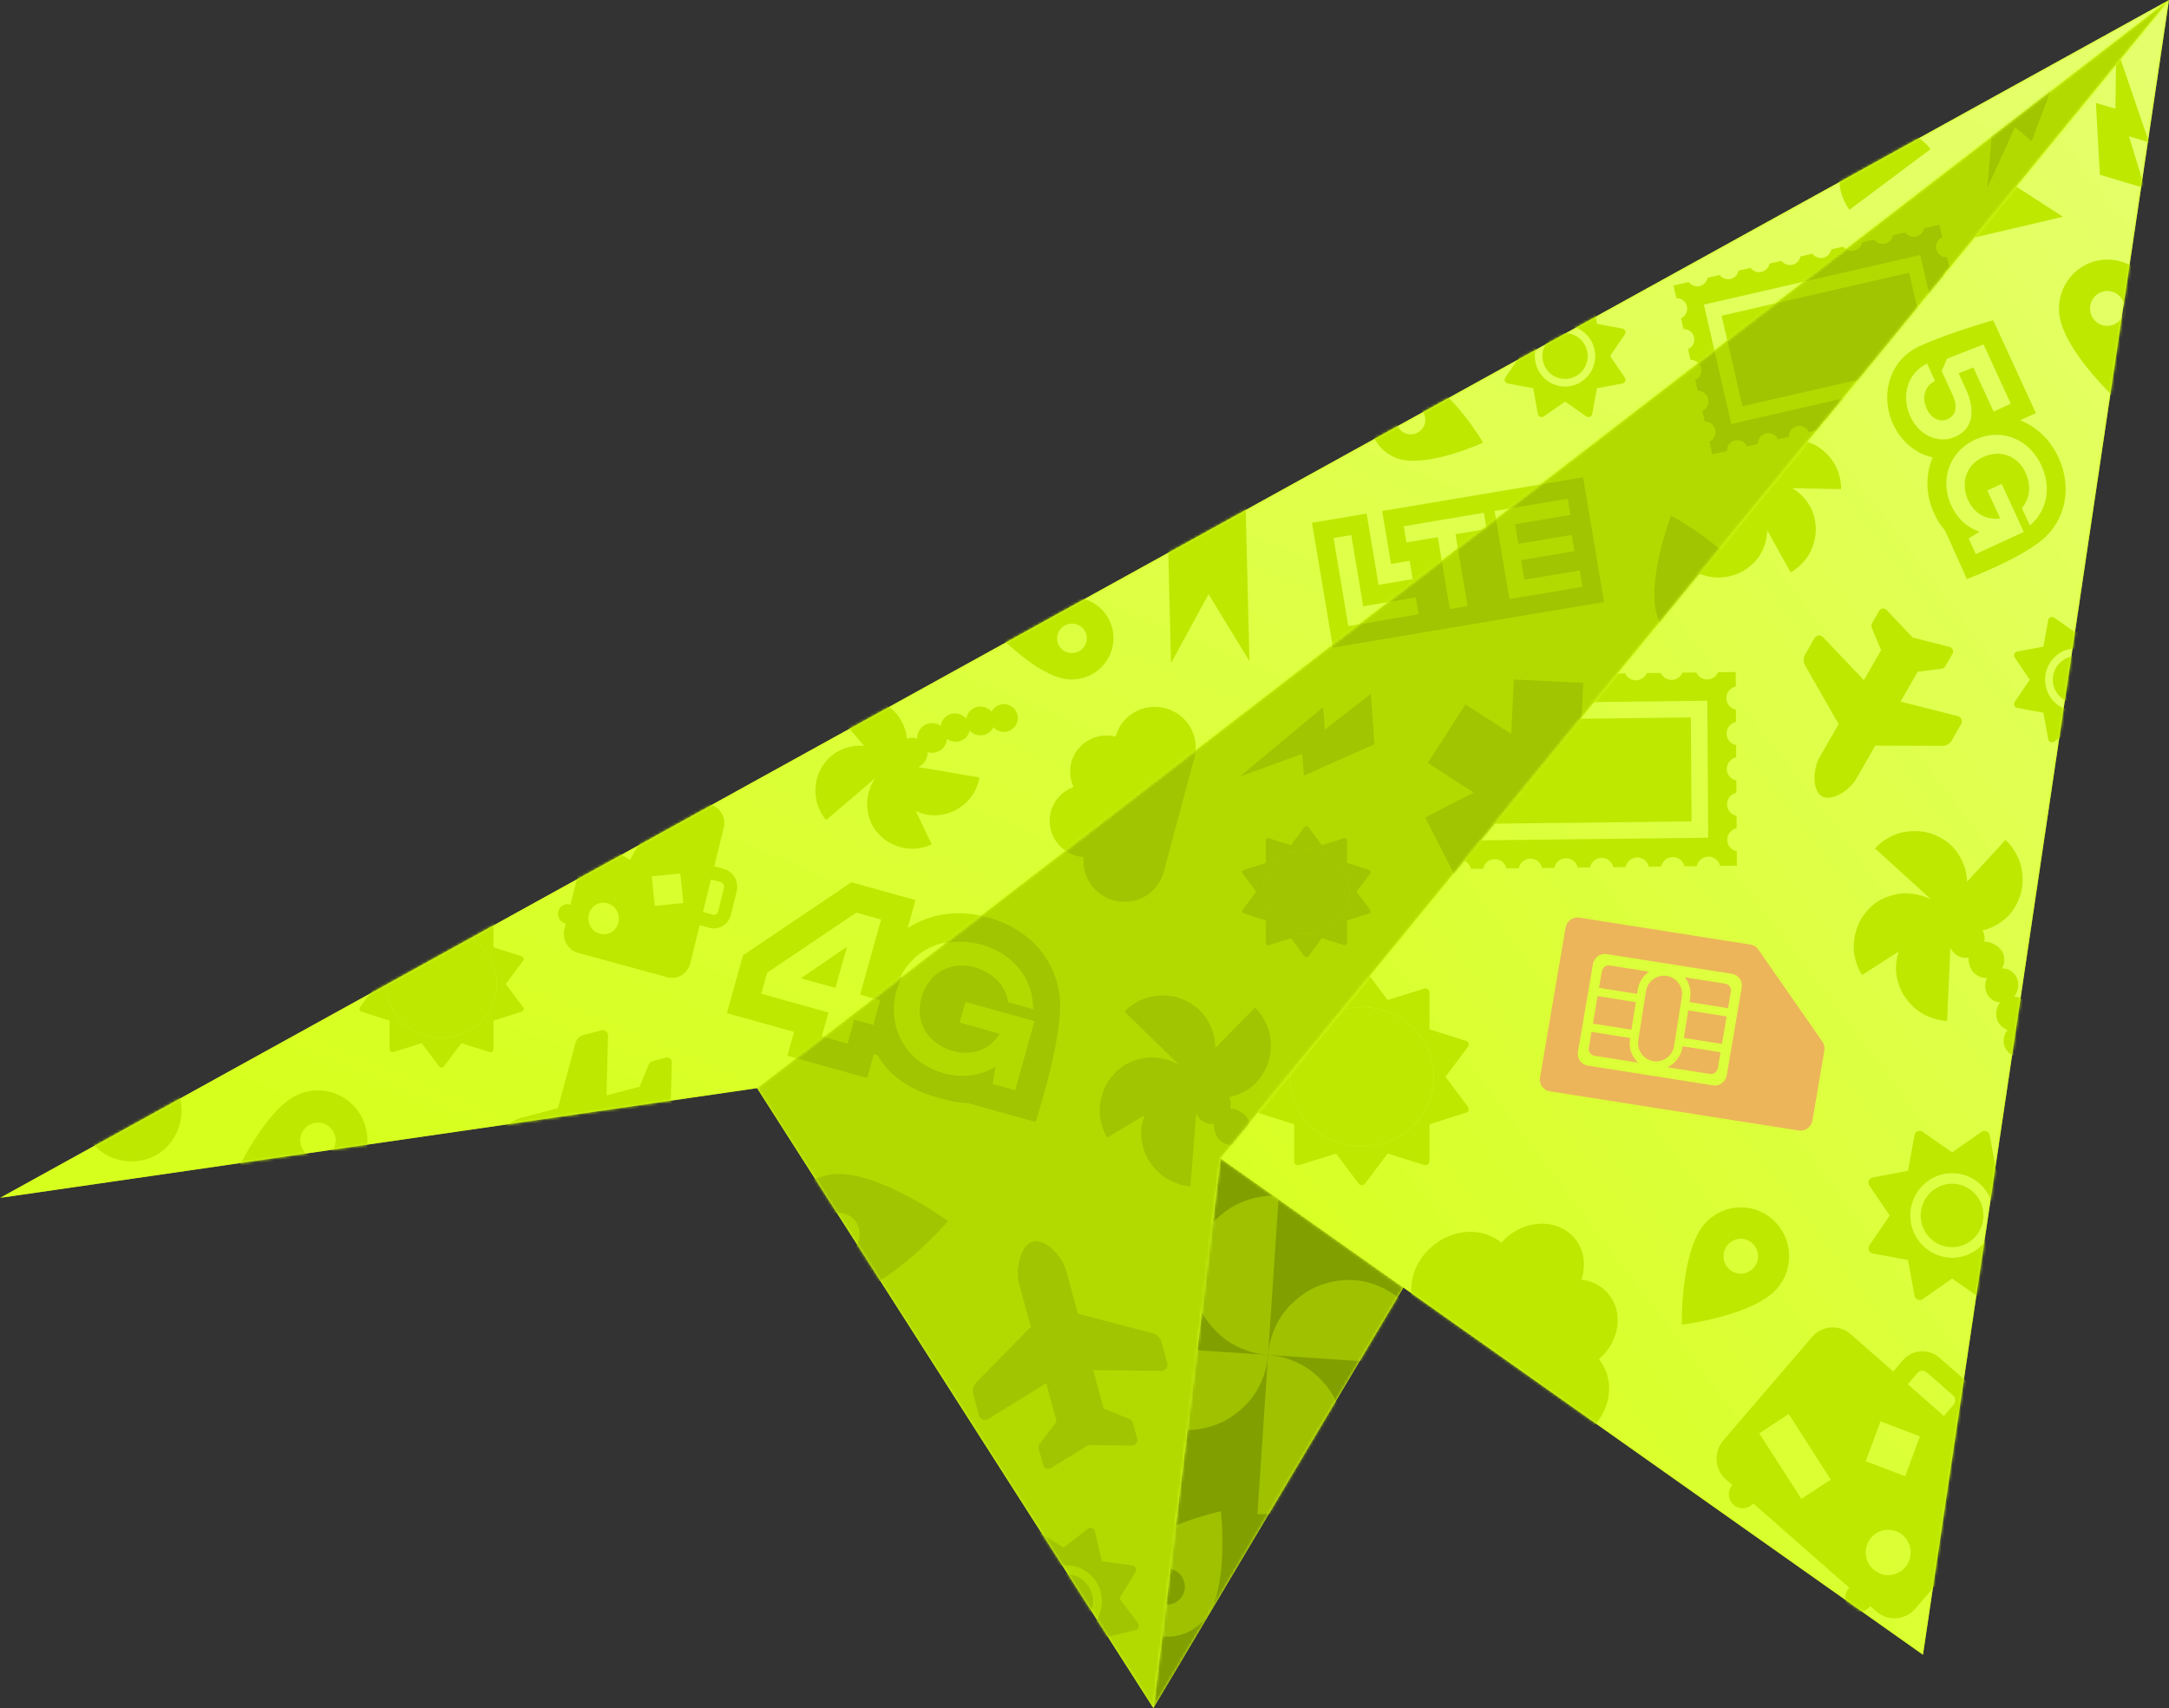 <svg width="777" height="612" viewBox="0 0 777 612" fill="none" xmlns="http://www.w3.org/2000/svg">
<rect x="0" y="0" width="777" height="612" fill="#333333" stroke="none"/>
<path d="M502.739 461.337L413.171 611.999L271.203 389.881L0 429.196L777 0L688.871 592.895L502.739 461.337Z" fill="#D6FE1E"/>
<mask id="mask0_1312_11010" style="mask-type:alpha" maskUnits="userSpaceOnUse" x="413" y="415" width="90" height="197">
<path fill-rule="evenodd" clip-rule="evenodd" d="M413.172 611.999L437.222 415.029L469.981 438.183L502.74 461.337L413.172 611.999Z" fill="#829F00"/>
</mask>
<g mask="url(#mask0_1312_11010)">
<path fill-rule="evenodd" clip-rule="evenodd" d="M413.172 611.999L437.222 415.029L469.981 438.183L502.74 461.337L413.172 611.999Z" fill="#829F00"/>
<path d="M454.265 485.48C454.012 489.255 452.899 493.042 451.22 496.434C449.542 499.826 447.213 502.673 444.364 505.164C441.515 507.656 438.332 509.545 434.747 510.757C431.162 511.968 427.526 512.571 423.75 512.319C419.974 512.066 416.122 510.963 412.731 509.285C409.339 507.607 406.437 505.311 403.946 502.462C401.455 499.614 399.527 496.482 398.316 492.897C397.104 489.312 396.507 485.411 396.76 481.635L454.265 485.48Z" fill="#9FC100"/>
<path d="M454.267 485.48C450.458 485.225 446.637 484.118 443.214 482.451C439.791 480.783 436.916 478.471 434.4 475.645C431.885 472.818 429.976 469.661 428.75 466.105C427.524 462.55 426.934 458.619 427.185 454.876C427.436 451.133 428.523 447.641 430.212 444.28C431.902 440.92 434.215 438.045 437.085 435.578C439.956 433.112 443.113 431.203 446.728 430.006C450.343 428.809 454.278 428.22 458.087 428.475L454.267 485.48Z" fill="#9FC100"/>
<path d="M454.265 485.479C454.518 481.704 455.631 477.917 457.309 474.525C458.988 471.133 461.317 468.286 464.166 465.795C467.015 463.303 470.197 461.414 473.783 460.202C477.368 458.991 481.332 458.41 485.108 458.662C488.884 458.915 492.407 459.996 495.799 461.674C499.19 463.352 502.093 465.648 504.584 468.497C507.075 471.345 509.003 474.477 510.214 478.062C511.425 481.647 512.023 485.548 511.77 489.324L454.265 485.479Z" fill="#9FC100"/>
<path d="M454.266 485.48C458.074 485.735 461.896 486.842 465.318 488.51C468.741 490.177 471.616 492.489 474.132 495.316C476.648 498.143 478.557 501.3 479.782 504.855C481.008 508.411 481.598 512.342 481.347 516.085C481.096 519.828 480.009 523.319 478.32 526.68C476.631 530.041 474.317 532.916 471.447 535.382C468.576 537.849 465.419 539.757 461.804 540.954C458.189 542.151 454.254 542.74 450.446 542.485L454.266 485.48Z" fill="#9FC100"/>
<path d="M421.827 563.296C420.464 562.304 418.767 561.9 417.109 562.173C415.451 562.447 413.969 563.375 412.988 564.753C412.007 566.132 411.608 567.848 411.878 569.525C412.148 571.201 413.066 572.7 414.429 573.692C415.792 574.685 417.489 575.088 419.147 574.815C420.804 574.542 422.287 573.614 423.268 572.235C423.753 571.553 424.101 570.78 424.292 569.961C424.482 569.143 424.512 568.294 424.378 567.464C424.244 566.634 423.95 565.838 423.512 565.123C423.075 564.408 422.502 563.787 421.827 563.296ZM407.77 583.049C403.954 580.271 401.384 576.073 400.628 571.379C399.871 566.685 400.989 561.88 403.736 558.019C411.504 547.103 437.363 541.464 437.363 541.464C437.363 541.464 440.287 568.053 432.519 578.969C429.772 582.829 425.622 585.428 420.98 586.193C416.339 586.958 411.587 585.827 407.77 583.049Z" fill="#9FC100"/>
</g>
<mask id="mask1_1312_11010" style="mask-type:alpha" maskUnits="userSpaceOnUse" x="271" y="0" width="506" height="612">
<path d="M777 0L437.222 415.03L413.172 612L271.203 389.881L777 0Z" fill="#B3DA00"/>
</mask>
<g mask="url(#mask1_1312_11010)">
<path d="M777 0L437.222 415.03L413.172 612L271.203 389.881L777 0Z" fill="#B3DA00"/>
<path d="M483.517 319.487C483.517 317.44 483.108 315.485 482.291 313.622C481.474 311.759 480.369 310.149 478.978 308.793C477.586 307.437 475.933 306.361 474.021 305.565C472.108 304.769 470.101 304.371 468 304.371C465.899 304.371 463.892 304.769 461.979 305.565C460.067 306.361 458.414 307.437 457.022 308.793C455.631 310.149 454.526 311.759 453.709 313.622C452.892 315.485 452.483 317.44 452.483 319.487C452.483 321.534 452.892 323.489 453.709 325.352C454.526 327.215 455.631 328.825 457.022 330.181C458.414 331.536 460.067 332.612 461.979 333.408C463.892 334.204 465.899 334.602 468 334.602C470.101 334.602 472.108 334.204 474.021 333.408C475.933 332.612 477.586 331.536 478.978 330.181C480.369 328.825 481.474 327.215 482.291 325.352C483.108 323.489 483.517 321.534 483.517 319.487ZM490.952 326.756C490.88 327.018 490.7 327.193 490.413 327.281L482.547 329.8V337.83C482.547 338.11 482.43 338.338 482.197 338.513C481.927 338.688 481.667 338.723 481.416 338.618L473.549 336.151L468.7 342.659C468.521 342.886 468.287 343 468 343C467.713 343 467.479 342.886 467.3 342.659L462.451 336.151L454.584 338.618C454.333 338.723 454.073 338.688 453.803 338.513C453.57 338.338 453.453 338.11 453.453 337.83V329.8L445.587 327.281C445.3 327.193 445.12 327.018 445.048 326.756C444.958 326.459 444.994 326.205 445.156 325.995L450.005 319.487L445.156 312.979C444.994 312.751 444.958 312.498 445.048 312.218C445.12 311.955 445.3 311.78 445.587 311.693L453.453 309.174V301.143C453.453 300.864 453.57 300.636 453.803 300.461C454.073 300.286 454.333 300.251 454.584 300.356L462.451 302.823L467.3 296.315C467.461 296.105 467.695 296 468 296C468.305 296 468.539 296.105 468.7 296.315L473.549 302.823L481.416 300.356C481.667 300.251 481.927 300.286 482.197 300.461C482.43 300.636 482.547 300.864 482.547 301.143V309.174L490.413 311.693C490.7 311.78 490.88 311.955 490.952 312.218C491.042 312.498 491.006 312.751 490.844 312.979L485.995 319.487L490.844 325.995C491.006 326.205 491.042 326.459 490.952 326.756Z" fill="#A1C500"/>
<path d="M483.517 319.487C483.517 317.44 483.108 315.485 482.291 313.622C481.474 311.759 480.369 310.149 478.978 308.793C477.586 307.437 475.933 306.361 474.021 305.565C472.108 304.769 470.101 304.371 468 304.371C465.899 304.371 463.892 304.769 461.979 305.565C460.067 306.361 458.414 307.437 457.022 308.793C455.631 310.149 454.526 311.759 453.709 313.622C452.892 315.485 452.483 317.44 452.483 319.487C452.483 321.534 452.892 323.489 453.709 325.352C454.526 327.215 455.631 328.825 457.022 330.181C458.414 331.536 460.067 332.612 461.979 333.408C463.892 334.204 465.899 334.602 468 334.602C470.101 334.602 472.108 334.204 474.021 333.408C475.933 332.612 477.586 331.536 478.978 330.181C480.369 328.825 481.474 327.215 482.291 325.352C483.108 323.489 483.517 321.534 483.517 319.487Z" fill="#A1C500"/>
<path d="M388.24 307.127C387.428 307.066 386.61 306.928 385.794 306.71C378.781 304.833 374.602 297.699 376.459 290.774C377.596 286.538 380.729 283.362 384.596 281.965C383.328 279.29 382.966 276.181 383.789 273.114C385.629 266.257 392.7 262.177 399.648 263.923L399.649 263.922C401.712 256.228 409.702 251.682 417.494 253.768C425.286 255.853 429.93 263.78 427.866 271.473L416.869 312.467C414.805 320.16 406.815 324.706 399.023 322.621C391.978 320.735 387.506 314.074 388.24 307.127Z" fill="#A1C500"/>
<path d="M738.705 191.489C739.573 187.914 739.653 184.079 739.096 180.447C738.54 176.816 737.227 173.5 735.331 170.365C733.435 167.229 731.057 164.555 728.11 162.393C725.164 160.232 721.685 158.545 718.136 157.686C714.588 156.827 711.03 156.81 707.42 157.384C703.81 157.959 700.469 159.248 697.347 161.169C694.224 163.089 691.537 165.436 689.377 168.411C687.218 171.385 685.531 174.831 684.663 178.406L738.705 191.489Z" fill="#A1C500"/>
<path d="M381.886 455.076C380.64 450.495 374.653 443.586 370.044 444.868C365.303 446.187 363.783 455.183 365.029 459.765L369.277 475.386L349.773 495.293C348.664 496.423 348.247 498.066 348.666 499.607L350.713 507.136C351.099 508.556 352.723 509.213 353.961 508.451L374.774 495.601L378.52 509.373L372.508 517.27C372.09 517.819 371.949 518.55 372.131 519.219L373.662 524.846C373.946 525.891 375.001 526.491 376.015 526.209C376.187 526.161 376.35 526.087 376.511 525.999L389.863 517.746L405.51 517.933C405.696 517.939 405.87 517.904 406.042 517.857C407.069 517.571 407.656 516.5 407.375 515.468L405.845 509.842C405.663 509.172 405.172 508.617 404.536 508.362L395.377 504.684L391.628 490.899L416.012 491.178C417.464 491.206 418.527 489.801 418.141 488.381L416.093 480.852C415.674 479.311 414.472 478.118 412.96 477.717L386.134 470.697L381.886 455.076Z" fill="#A1C500"/>
<path d="M307.935 441.353C307.721 439.315 306.721 437.457 305.155 436.187C303.588 434.917 301.584 434.34 299.582 434.582C297.581 434.823 295.746 435.865 294.482 437.477C293.218 439.089 292.628 441.139 292.841 443.177C293.055 445.214 294.055 447.072 295.622 448.342C297.188 449.612 299.193 450.189 301.194 449.948C302.185 449.828 303.146 449.51 304.021 449.014C304.896 448.517 305.669 447.851 306.295 447.052C306.921 446.254 307.388 445.34 307.669 444.362C307.951 443.384 308.041 442.361 307.935 441.353ZM279.257 444.818C278.659 439.113 280.311 433.372 283.85 428.859C287.39 424.345 292.527 421.429 298.131 420.752C313.979 418.837 339.632 437.522 339.632 437.522C339.632 437.522 318.494 461.862 302.645 463.777C297.041 464.454 291.429 462.837 287.042 459.282C282.656 455.726 279.856 450.524 279.257 444.818Z" fill="#A1C500"/>
<path d="M607.745 209.459C606.227 210.029 605 211.195 604.334 212.7C603.668 214.206 603.617 215.928 604.193 217.488C604.769 219.048 605.924 220.318 607.405 221.018C608.885 221.718 610.57 221.792 612.088 221.222C613.606 220.653 614.833 219.487 615.499 217.981C616.165 216.476 616.216 214.754 615.64 213.194C615.355 212.421 614.924 211.712 614.373 211.106C613.822 210.501 613.161 210.011 612.428 209.664C611.695 209.317 610.904 209.12 610.101 209.085C609.297 209.05 608.497 209.177 607.745 209.459ZM615.996 231.809C611.746 233.403 607.029 233.198 602.884 231.237C598.738 229.276 595.504 225.72 593.891 221.353C589.331 209.001 598.626 184.757 598.626 184.757C598.626 184.757 621.382 196.978 625.942 209.329C627.554 213.697 627.412 218.519 625.547 222.735C623.682 226.95 620.246 230.215 615.996 231.809Z" fill="#A1C500"/>
<path d="M799.96 81.791C803.216 78.359 805.985 69.646 802.489 66.336C798.893 62.932 790.43 66.256 787.174 69.688L776.071 81.39L748.931 74.844C747.39 74.47 745.771 74.957 744.676 76.111L739.325 81.751C738.315 82.815 738.601 84.552 739.896 85.226L761.703 96.534L751.914 106.85L742.047 105.739C741.362 105.662 740.665 105.917 740.189 106.419L736.19 110.634C735.447 111.417 735.486 112.634 736.255 113.362C736.385 113.485 736.534 113.588 736.693 113.681L750.69 120.93L758.688 134.502C758.78 134.665 758.901 134.798 759.03 134.921C759.81 135.658 761.029 135.612 761.762 134.839L765.761 130.624C766.237 130.123 766.455 129.414 766.341 128.735L764.7 118.953L774.498 108.626L786.974 129.769C787.707 131.035 789.459 131.226 790.468 130.163L795.82 124.523C796.915 123.368 797.305 121.718 796.858 120.21L788.857 93.493L799.96 81.791Z" fill="#A1C500"/>
<path d="M683.924 97.708L616.736 113.116L624.195 145.565L691.383 130.156L683.924 97.708Z" fill="#A1C500"/>
<path fill-rule="evenodd" clip-rule="evenodd" d="M689.257 81.735L694.733 80.479L695.767 84.978C694.161 85.706 693.235 87.484 693.645 89.268C694.055 91.052 695.665 92.249 697.428 92.204L698.31 96.04C696.703 96.768 695.776 98.547 696.187 100.331C696.597 102.115 698.207 103.312 699.971 103.267L700.852 107.101C699.246 107.829 698.32 109.608 698.73 111.392C699.14 113.176 700.75 114.373 702.514 114.328L703.395 118.163C701.789 118.891 700.862 120.67 701.272 122.454C701.682 124.238 703.293 125.435 705.056 125.39L705.938 129.226C704.332 129.954 703.406 131.733 703.816 133.517C704.226 135.3 705.836 136.497 707.6 136.453L708.634 140.951L703.392 142.153C702.663 140.549 700.882 139.624 699.096 140.033C697.31 140.443 696.112 142.051 696.156 143.812L692.316 144.693C691.587 143.089 689.807 142.164 688.021 142.574C686.235 142.983 685.037 144.591 685.081 146.352L681.242 147.233C680.513 145.628 678.732 144.702 676.946 145.112C675.16 145.522 673.961 147.13 674.006 148.892L670.167 149.773C669.439 148.168 667.657 147.242 665.871 147.652C664.085 148.061 662.886 149.67 662.931 151.432L659.092 152.313C658.363 150.708 656.582 149.783 654.796 150.192C653.01 150.602 651.811 152.21 651.856 153.972L648.017 154.852C647.288 153.248 645.507 152.323 643.721 152.733C641.935 153.142 640.736 154.75 640.781 156.512L636.942 157.392C636.213 155.788 634.432 154.862 632.646 155.272C630.86 155.682 629.661 157.29 629.706 159.052L625.867 159.932C625.138 158.327 623.357 157.402 621.571 157.812C619.785 158.221 618.586 159.83 618.631 161.592L613.389 162.794L612.355 158.296C613.962 157.568 614.888 155.789 614.478 154.005C614.068 152.221 612.457 151.024 610.694 151.068L609.812 147.233C611.419 146.505 612.345 144.726 611.935 142.942C611.525 141.158 609.914 139.961 608.151 140.006L607.269 136.171C608.876 135.443 609.802 133.664 609.392 131.88C608.982 130.097 607.372 128.899 605.608 128.944L604.726 125.11C606.333 124.382 607.26 122.603 606.85 120.818C606.44 119.034 604.829 117.837 603.065 117.882L602.184 114.048C603.79 113.32 604.716 111.541 604.306 109.757C603.896 107.973 602.286 106.776 600.522 106.821L599.488 102.322L604.963 101.066C605.832 102.238 607.342 102.85 608.856 102.503C610.37 102.155 611.462 100.947 611.732 99.514L616.039 98.526C616.908 99.698 618.419 100.309 619.932 99.962C621.446 99.615 622.538 98.407 622.808 96.974L627.114 95.986C627.983 97.158 629.493 97.77 631.007 97.422C632.521 97.075 633.612 95.867 633.883 94.434L638.189 93.447C639.058 94.618 640.568 95.23 642.082 94.882C643.595 94.535 644.687 93.327 644.957 91.894L649.264 90.906C650.133 92.078 651.643 92.69 653.157 92.343C654.671 91.996 655.763 90.787 656.033 89.354L660.338 88.367C661.207 89.539 662.717 90.15 664.231 89.803C665.745 89.456 666.837 88.248 667.107 86.814L671.414 85.827C672.283 86.999 673.793 87.61 675.306 87.263C676.82 86.916 677.912 85.707 678.182 84.275L682.488 83.287C683.357 84.459 684.867 85.07 686.381 84.723C687.895 84.376 688.987 83.168 689.257 81.735ZM687.906 91.36L610.382 109.139L620.214 151.912L697.739 134.133L687.906 91.36Z" fill="#A1C500"/>
<path fill-rule="evenodd" clip-rule="evenodd" d="M435.336 375.32C435.336 375.377 435.336 375.434 435.336 375.491L449.593 360.998C451.387 362.759 452.817 364.954 453.805 367.262C454.793 369.569 455.228 371.965 455.26 374.467C455.292 376.969 454.877 379.378 453.948 381.694C453.019 384.01 451.61 386.243 449.861 388.02C448.112 389.798 446.055 391.09 443.753 392.059C442.631 392.531 441.484 392.881 440.314 393.118C440.917 394.364 441.09 395.809 440.743 397.193C441.82 397.168 442.938 397.442 443.995 398.087L444.826 398.594C447.82 400.418 448.501 404.248 446.76 406.955C448.226 406.97 449.697 407.547 450.856 408.816C453.062 411.232 452.809 414.915 450.723 417.186C452.261 417.319 453.775 418.05 454.891 419.482L455.061 419.7C457.023 422.217 456.606 425.622 454.55 427.66C455.459 428.038 456.3 428.668 456.98 429.578C459.433 432.865 457.825 437.591 453.876 438.699C449.926 439.806 446.095 436.606 446.481 432.523C446.615 431.114 447.188 429.945 448.019 429.067C445.573 428.142 443.832 425.648 444.167 422.755L444.198 422.481C444.355 421.127 444.908 419.995 445.7 419.128C442.826 418.819 440.44 416.327 440.534 413.058C440.565 411.972 440.849 410.995 441.314 410.157C438.548 410.26 435.856 408.426 435.208 405.421L435.003 404.469C434.87 403.852 434.833 403.253 434.879 402.679C432.545 402.961 430.089 401.879 428.845 399.547L428.521 398.941L426.45 425.079C423.942 424.882 421.433 424.119 419.192 422.987C416.95 421.855 415.075 420.299 413.441 418.403C411.807 416.508 410.575 414.397 409.798 412.027C409.02 409.657 408.647 407.259 408.844 404.775C408.981 403.037 409.396 401.279 410.024 399.619L396.58 407.586C395.297 405.425 394.477 402.936 394.114 400.453C393.75 397.97 393.944 395.541 394.554 393.114C395.164 390.687 396.182 388.464 397.674 386.463C399.165 384.461 400.913 382.773 403.059 381.502C405.204 380.231 407.711 379.397 410.184 379.049C412.657 378.702 415.097 378.875 417.521 379.504C419.173 379.933 420.732 380.532 422.193 381.348L402.776 362.397C404.535 360.599 406.729 359.162 409.037 358.167C411.344 357.172 413.742 356.729 416.246 356.688C418.751 356.648 421.163 357.053 423.483 357.973C425.804 358.893 428.042 360.294 429.825 362.034C431.608 363.775 432.907 365.826 433.882 368.122C434.856 370.418 435.318 372.818 435.336 375.32Z" fill="#A1C500"/>
<path d="M391.209 547.518C391.718 547.704 392.099 548.139 392.225 548.667L394.75 559.433L405.595 560.878C406.128 560.952 406.594 561.291 406.828 561.784C407.063 562.277 407.031 562.854 406.745 563.323L400.996 572.745L407.655 581.522C407.986 581.96 408.075 582.531 407.891 583.045C407.707 583.559 407.277 583.945 406.754 584.072L396.109 586.626L394.671 597.594C394.598 598.133 394.262 598.605 393.775 598.842C393.287 599.079 392.716 599.047 392.253 598.758L382.947 592.943L374.268 599.678C373.835 600.013 373.271 600.102 372.762 599.916C372.254 599.73 371.872 599.295 371.746 598.766L369.221 588.001L358.376 586.546C357.843 586.472 357.377 586.132 357.142 585.64C356.908 585.147 356.939 584.57 357.225 584.101L362.975 574.689L356.316 565.912C355.985 565.474 355.896 564.903 356.08 564.389C356.264 563.875 356.694 563.489 357.217 563.361L367.862 560.808L369.301 549.839C369.373 549.301 369.709 548.829 370.197 548.592C370.684 548.355 371.255 548.387 371.718 548.676L381.025 554.491L389.703 547.756C390.136 547.421 390.701 547.332 391.209 547.518ZM372.425 574.206C372.297 571.641 373.182 569.131 374.884 567.226C376.586 565.321 378.967 564.178 381.502 564.048C384.038 563.919 386.52 564.813 388.404 566.535C390.287 568.256 391.418 570.664 391.546 573.228C391.674 575.792 390.79 578.303 389.087 580.208C387.385 582.113 385.004 583.256 382.469 583.386C379.933 583.515 377.451 582.621 375.567 580.899C373.684 579.178 372.554 576.77 372.425 574.206ZM394.732 573.065C394.562 569.646 393.055 566.436 390.543 564.141C388.032 561.845 384.722 560.653 381.341 560.825C377.961 560.998 374.786 562.522 372.517 565.062C370.247 567.602 369.068 570.95 369.239 574.369C369.41 577.788 370.916 580.998 373.428 583.293C375.939 585.589 379.249 586.781 382.63 586.608C386.011 586.436 389.185 584.912 391.455 582.372C393.724 579.832 394.903 576.484 394.732 573.065Z" fill="#A1C500"/>
<path d="M303.603 339.414L299.541 353.982L287.208 350.543L303.603 339.414Z" fill="#A1C500"/>
<path fill-rule="evenodd" clip-rule="evenodd" d="M303.603 339.414L299.541 353.982L287.208 350.543L303.603 339.414Z" fill="#A1C500"/>
<path fill-rule="evenodd" clip-rule="evenodd" d="M282.283 378.323L284.667 369.773L260.385 363.002L266.162 342.284L305.248 316.18L328.394 322.635L325.597 332.666C333.588 327.531 343.799 325.906 354.19 328.803C368.303 332.624 378.301 343.505 379.662 357.451C381.022 371.398 370.972 402 370.972 402L346.683 395.228C343.493 395.282 338.895 394.068 335.619 393.181C326.216 390.559 318.646 385.624 314.367 378.054L313.044 377.685L310.66 386.236L282.283 378.323ZM272.786 356.078L274.888 348.541L307.047 327.064L315.993 329.558L308.487 356.476L315.325 358.383L312.852 367.25L306.015 365.344L303.631 373.894L294.684 371.4L297.069 362.849L272.786 356.078ZM356.576 382.241C356.172 382.482 355.763 382.71 355.349 382.925C352.404 384.456 349.215 385.319 345.868 385.46C343.681 385.551 341.427 385.334 339.129 384.793C338.766 384.707 338.401 384.613 338.036 384.512C330.544 382.422 324.984 377.521 322.196 371.294C321.958 370.763 321.741 370.223 321.544 369.674C320.438 366.59 319.983 363.232 320.272 359.762C320.403 358.177 320.69 356.569 321.141 354.953C321.618 353.242 322.243 351.635 323 350.142C328.146 339.988 339.373 335.082 351.44 338.418L351.504 338.436C358.717 340.447 364.223 344.752 367.315 350.416C368.122 351.895 368.764 353.466 369.229 355.114C369.471 355.97 369.665 356.847 369.81 357.741C370.011 358.988 370.115 360.269 370.119 361.579L361.173 359.085C360.739 356.406 359.616 353.981 357.898 351.954C355.823 349.505 352.877 347.637 349.225 346.606L349.162 346.588C345.705 345.625 342.369 345.753 339.45 346.81C339.191 346.904 338.935 347.006 338.682 347.114C334.63 348.856 331.479 352.457 330.087 357.448C328.734 362.301 329.599 366.888 332.178 370.439C333.514 372.278 335.309 373.838 337.494 375.014C338.38 375.491 339.331 375.905 340.341 376.248C340.693 376.367 341.052 376.479 341.419 376.581C342.756 376.954 344.077 377.16 345.363 377.208C347.955 377.306 350.404 376.761 352.559 375.645C354.108 374.843 355.504 373.746 356.694 372.381C357.224 371.772 357.714 371.109 358.157 370.394L343.779 366.385L345.846 358.975L370.575 365.87L363.67 390.635L355.619 388.39L356.576 382.241Z" fill="#A1C500"/>
<path fill-rule="evenodd" clip-rule="evenodd" d="M477.507 232.019L535.215 222.33L574.621 215.714L567.113 171L495.134 183.085L498.319 202.053L504.987 200.933L506.087 207.486L493.842 209.542L489.557 184.021L470 187.305L477.507 232.019ZM531.575 183.728L532.552 189.544L521.404 191.416L525.726 217.162L519.382 218.227L515.059 192.481L503.821 194.368L502.844 188.551L531.575 183.728ZM565.926 204.386L566.91 210.248L540.717 214.645L535.418 183.082L561.611 178.685L562.588 184.501L542.739 187.834L543.92 194.868L563.044 191.657L564.02 197.474L544.897 200.684L546.078 207.718L565.926 204.386ZM477.71 192.771L484.055 191.706L488.339 217.227L507.191 214.062L508.206 220.104L483.01 224.334L477.71 192.771Z" fill="#A1C500"/>
<path fill-rule="evenodd" clip-rule="evenodd" d="M577.592 286.418L594.924 277.475L583.561 255.276L566.22 264.201L567.168 244.67L542.325 243.445L541.358 262.975L524.974 252.386L511.495 273.36L527.868 283.965L510.537 292.907L521.9 315.107L539.241 306.182L538.293 325.713L563.136 326.938L564.103 307.408L580.487 317.997L593.966 297.023L577.592 286.418Z" fill="#A1C500"/>
<path d="M491.046 248.634L492.396 266.636L467.092 277.897L466.507 270.088L444.025 278.304L473.97 253.394L474.572 261.419L491.046 248.634Z" fill="#A1C500"/>
<path d="M723.737 13L737.521 24.658L727.811 50.596L721.833 45.539L711.93 67.33L715.16 28.513L721.305 33.71L723.737 13Z" fill="#A1C500"/>
</g>
<mask id="mask2_1312_11010" style="mask-type:alpha" maskUnits="userSpaceOnUse" x="437" y="0" width="340" height="593">
<path d="M777.001 0L437.223 415.03L688.872 592.895L777.001 0Z" fill="#D7FF1E"/>
</mask>
<g mask="url(#mask2_1312_11010)">
<path d="M777.001 0L437.223 415.03L688.872 592.895L777.001 0Z" fill="url(#paint0_linear_1312_11010)"/>
<path fill-rule="evenodd" clip-rule="evenodd" d="M704.661 315.75C704.664 315.807 704.666 315.864 704.668 315.921L718.414 300.944C720.268 302.642 721.773 304.786 722.841 307.058C723.908 309.33 724.425 311.71 724.544 314.209C724.662 316.709 724.331 319.13 723.483 321.477C722.635 323.824 721.303 326.104 719.617 327.941C717.931 329.778 715.919 331.141 713.652 332.188C712.547 332.699 711.413 333.089 710.252 333.365C710.897 334.59 711.12 336.029 710.821 337.423C711.897 337.361 713.023 337.597 714.102 338.204L714.951 338.682C718.006 340.402 718.819 344.205 717.173 346.972C718.639 346.936 720.129 347.461 721.33 348.689C723.619 351.028 723.493 354.717 721.487 357.059C723.029 357.139 724.567 357.817 725.732 359.21L725.909 359.421C727.957 361.87 727.658 365.287 725.674 367.394C726.596 367.741 727.459 368.342 728.169 369.228C730.735 372.428 729.291 377.206 725.382 378.45C721.473 379.693 717.534 376.628 717.779 372.533C717.863 371.121 718.396 369.933 719.196 369.026C716.72 368.187 714.893 365.755 715.127 362.852L715.15 362.577C715.259 361.219 715.773 360.068 716.535 359.174C713.651 358.965 711.181 356.557 711.161 353.286C711.155 352.2 711.405 351.213 711.841 350.36C709.08 350.558 706.326 348.819 705.574 345.838L705.336 344.894C705.182 344.282 705.125 343.684 705.151 343.109C702.828 343.472 700.336 342.475 699.012 340.188L698.668 339.593L697.502 365.787C694.989 365.677 692.455 365.002 690.175 363.947C687.896 362.893 685.968 361.403 684.27 359.565C682.571 357.727 681.267 355.661 680.408 353.319C679.548 350.977 679.093 348.593 679.204 346.104C679.281 344.363 679.635 342.591 680.205 340.911L667.044 349.338C665.688 347.222 664.782 344.763 664.333 342.294C663.883 339.825 663.993 337.391 664.519 334.945C665.045 332.498 665.986 330.241 667.407 328.189C668.828 326.137 670.517 324.39 672.617 323.045C674.718 321.701 677.194 320.78 679.653 320.348C682.113 319.915 684.557 320.004 687.002 320.549C688.667 320.92 690.247 321.464 691.735 322.229L671.674 303.962C673.369 302.104 675.513 300.592 677.784 299.518C680.056 298.443 682.437 297.918 684.938 297.79C687.44 297.663 689.864 297.985 692.215 298.824C694.566 299.663 696.852 300.986 698.694 302.663C700.537 304.341 701.905 306.346 702.959 308.607C704.012 310.868 704.557 313.25 704.661 315.75Z" fill="#BEE800"/>
<path fill-rule="evenodd" clip-rule="evenodd" d="M560.823 332.407C561.227 330.037 563.423 328.41 565.728 328.773L627.11 338.44C628.217 338.614 629.201 339.234 629.847 340.162L652.829 373.208C653.475 374.136 653.728 375.297 653.534 376.436L649.274 401.426C648.87 403.796 646.674 405.423 644.369 405.06L555.119 391.004C552.814 390.641 551.274 388.425 551.678 386.055L560.823 332.407ZM623.92 353.871C624.324 351.5 622.783 349.285 620.478 348.922L575.533 341.843C573.228 341.48 571.032 343.107 570.627 345.478L565.281 376.841C564.877 379.211 566.418 381.427 568.723 381.79L613.669 388.869C615.974 389.232 618.17 387.604 618.574 385.234L623.92 353.871ZM573.821 348.015C574.054 346.647 575.321 345.708 576.651 345.918L590.754 348.139C588.655 349.563 587.128 351.82 586.703 354.523L586.469 356.005L586.455 356.093L572.81 353.944L573.821 348.015ZM585.989 359.056L572.306 356.901L570.626 366.76L584.433 368.935L585.989 359.056ZM587.099 371.289L586.866 372.771C586.307 376.317 588.729 379.644 592.275 380.203C595.821 380.761 599.149 378.339 599.707 374.793L599.941 373.312L602.274 358.494L602.495 357.095C603.053 353.549 600.631 350.221 597.085 349.663C593.539 349.104 590.211 351.526 589.653 355.072L589.433 356.472L587.099 371.289ZM603.202 371.89L616.856 374.041L618.536 364.182L604.757 362.012L603.202 371.89ZM605.224 359.049L619.04 361.225L620.051 355.295C620.284 353.928 619.395 352.65 618.065 352.44L603.578 350.158C605.137 352.159 605.897 354.776 605.471 357.479L605.238 358.961L605.224 359.049ZM602.671 375.26L602.735 374.854L616.352 376.998L615.38 382.697C615.147 384.065 613.88 385.003 612.55 384.794L597.303 382.393C600.067 381.1 602.16 378.501 602.671 375.26ZM583.902 372.304C583.392 375.546 584.585 378.662 586.818 380.741L571.136 378.272C569.806 378.062 568.917 376.784 569.15 375.416L570.121 369.718L583.966 371.898L583.902 372.304Z" fill="#ECB559"/>
<path d="M624.56 174.634C622.543 175.751 620.237 176.436 617.948 176.704C615.66 176.971 613.437 176.73 611.226 176.107C609.015 175.484 607.003 174.493 605.206 173.075C603.409 171.657 601.908 170.012 600.799 168.014C599.69 166.015 598.993 163.698 598.74 161.425C598.488 159.151 598.713 156.922 599.356 154.719C599.998 152.516 600.971 150.505 602.411 148.708C603.851 146.912 605.654 145.321 607.672 144.204L624.56 174.634Z" fill="#BEE800"/>
<path d="M624.629 174.502C622.651 173.315 620.904 171.663 619.528 169.817C618.152 167.971 617.25 165.928 616.684 163.704C616.119 161.48 615.972 159.244 616.303 156.981C616.635 154.717 617.31 152.596 618.488 150.638C619.666 148.68 621.326 146.918 623.171 145.563C625.017 144.208 627.062 143.288 629.293 142.742C631.525 142.197 633.755 142.032 636.032 142.38C638.31 142.727 640.591 143.491 642.568 144.678L624.629 174.502Z" fill="#BEE800"/>
<path d="M624.702 174.633C624.742 172.329 625.301 169.992 626.213 167.879C627.125 165.765 628.446 163.963 630.092 162.362C631.737 160.761 633.602 159.516 635.73 158.671C637.859 157.826 640.235 157.353 642.521 157.393C644.808 157.433 646.967 157.984 649.065 158.903C651.162 159.821 652.982 161.131 654.571 162.788C656.16 164.445 657.417 166.292 658.255 168.436C659.093 170.58 659.57 172.935 659.53 175.239L624.702 174.633Z" fill="#BEE800"/>
<path d="M624.561 174.634C626.578 173.516 628.884 172.831 631.173 172.564C633.461 172.296 635.684 172.538 637.895 173.161C640.106 173.783 642.118 174.774 643.915 176.192C645.712 177.611 647.309 179.43 648.418 181.428C649.527 183.426 650.128 185.569 650.381 187.843C650.633 190.116 650.408 192.345 649.765 194.548C649.123 196.751 648.15 198.762 646.71 200.559C645.27 202.356 643.467 203.946 641.449 205.063L624.561 174.634Z" fill="#BEE800"/>
<path d="M624.561 174.631C626.538 175.818 628.285 177.47 629.661 179.316C631.038 181.162 631.94 183.206 632.505 185.429C633.07 187.653 633.218 189.889 632.886 192.152C632.555 194.416 631.776 196.707 630.599 198.665C629.421 200.624 627.863 202.215 626.018 203.57C624.173 204.925 622.127 205.845 619.896 206.391C617.665 206.936 615.435 207.101 613.157 206.753C610.879 206.406 608.598 205.642 606.621 204.455L624.561 174.631Z" fill="#BEE800"/>
<path d="M624.752 174.354C624.712 176.659 624.153 178.996 623.241 181.109C622.328 183.222 621.007 185.025 619.362 186.626C617.716 188.227 615.851 189.472 613.723 190.317C611.595 191.162 609.219 191.634 606.932 191.594C604.645 191.555 602.486 191.003 600.389 190.085C598.292 189.166 596.471 187.857 594.883 186.199C593.294 184.542 592.037 182.695 591.199 180.551C590.361 178.407 589.884 176.052 589.924 173.748L624.752 174.354Z" fill="#BEE800"/>
<path d="M605.714 257.058L528.353 257.966L528.585 295.197L605.946 294.289L605.714 257.058Z" fill="#BEE800"/>
<path fill-rule="evenodd" clip-rule="evenodd" d="M615.463 240.866L621.767 240.792L621.799 245.953C619.862 246.368 618.413 248.093 618.426 250.139C618.438 252.186 619.909 253.876 621.851 254.245L621.879 258.646C619.941 259.061 618.491 260.785 618.503 262.832C618.516 264.879 619.987 266.569 621.93 266.938L621.958 271.338C620.02 271.753 618.571 273.477 618.583 275.524C618.596 277.571 620.067 279.261 622.009 279.63L622.037 284.03C620.099 284.445 618.649 286.169 618.662 288.216C618.674 290.263 620.146 291.953 622.088 292.323L622.116 296.724C620.178 297.139 618.729 298.863 618.742 300.91C618.754 302.956 620.225 304.646 622.167 305.016L622.2 310.177L616.164 310.248C615.758 308.322 614.034 306.888 611.977 306.913C609.921 306.937 608.215 308.41 607.833 310.346L603.412 310.398C603.006 308.471 601.281 307.039 599.225 307.063C597.169 307.087 595.463 308.56 595.081 310.495L590.661 310.547C590.255 308.62 588.53 307.187 586.474 307.211C584.417 307.235 582.711 308.709 582.329 310.645L577.909 310.697C577.504 308.77 575.779 307.336 573.722 307.36C571.666 307.385 569.959 308.859 569.578 310.795L565.157 310.847C564.751 308.92 563.027 307.486 560.97 307.511C558.914 307.535 557.207 309.008 556.826 310.944L552.405 310.996C551.999 309.07 550.274 307.637 548.218 307.661C546.162 307.685 544.456 309.158 544.074 311.094L539.653 311.146C539.247 309.219 537.523 307.786 535.466 307.81C533.41 307.834 531.703 309.308 531.322 311.244L526.901 311.296C526.496 309.369 524.771 307.935 522.715 307.96C520.658 307.984 518.952 309.457 518.57 311.393L512.534 311.464L512.502 306.303C514.44 305.888 515.889 304.164 515.877 302.117C515.864 300.07 514.393 298.38 512.45 298.011L512.423 293.61C514.361 293.195 515.811 291.471 515.798 289.424C515.785 287.377 514.314 285.687 512.371 285.317L512.344 280.918C514.282 280.503 515.731 278.779 515.719 276.732C515.706 274.685 514.235 272.994 512.292 272.625L512.265 268.225C514.203 267.811 515.653 266.086 515.64 264.039C515.627 261.992 514.156 260.302 512.213 259.933L512.186 255.534C514.123 255.119 515.573 253.394 515.56 251.348C515.548 249.301 514.077 247.61 512.134 247.241L512.102 242.079L518.406 242.005C519.071 243.492 520.575 244.518 522.319 244.498C524.062 244.477 525.553 243.416 526.2 241.914L531.159 241.855C531.824 243.342 533.329 244.368 535.072 244.348C536.815 244.328 538.306 243.266 538.953 241.764L543.911 241.706C544.576 243.192 546.08 244.219 547.823 244.198C549.566 244.178 551.058 243.116 551.704 241.614L556.662 241.556C557.327 243.042 558.832 244.069 560.575 244.048C562.318 244.028 563.809 242.966 564.456 241.464L569.415 241.406C570.08 242.893 571.584 243.919 573.327 243.899C575.07 243.879 576.562 242.817 577.208 241.315L582.165 241.257C582.83 242.743 584.335 243.77 586.078 243.75C587.821 243.729 589.313 242.667 589.959 241.165L594.917 241.107C595.583 242.593 597.087 243.62 598.83 243.599C600.573 243.579 602.064 242.517 602.711 241.015L607.669 240.957C608.334 242.444 609.839 243.47 611.582 243.45C613.324 243.429 614.816 242.368 615.463 240.866ZM611.628 251.065L522.366 252.113L522.672 301.19L611.934 300.142L611.628 251.065Z" fill="#BEE800"/>
<path d="M537.849 445.267C538.57 444.433 539.373 443.645 540.257 442.914C547.856 436.629 558.532 436.983 564.104 443.705C567.513 447.817 568.222 453.36 566.517 458.483C570.277 458.938 573.748 460.666 576.216 463.643C581.734 470.3 580.176 480.705 572.764 487.009L572.765 487.011C578.956 494.479 577.131 506.193 568.688 513.175C560.245 520.158 548.383 519.765 542.192 512.297L509.204 472.504C503.013 465.037 504.838 453.322 513.281 446.34C520.915 440.026 531.344 439.743 537.849 445.267Z" fill="#BEE800"/>
<path d="M651.662 271.632C649.611 275.204 649.019 283.162 652.61 285.266C656.302 287.431 662.741 282.9 664.792 279.328L671.782 267.15L695.85 267.23C697.217 267.236 698.478 266.496 699.168 265.294L702.537 259.425C703.172 258.317 702.588 256.9 701.367 256.59L680.828 251.389L686.99 240.652L695.488 239.604C696.078 239.531 696.612 239.174 696.912 238.652L699.43 234.265C699.898 233.45 699.623 232.424 698.833 231.961C698.7 231.883 698.554 231.825 698.403 231.779L685.221 228.448L675.815 218.538C675.706 218.418 675.578 218.329 675.445 218.251C674.645 217.782 673.631 218.067 673.17 218.872L670.652 223.258C670.352 223.781 670.311 224.426 670.541 224.98L673.86 232.956L667.691 243.703L653.026 228.267C652.16 227.34 650.652 227.531 650.017 228.638L646.647 234.508C645.958 235.709 645.959 237.189 646.632 238.38L658.651 259.453L651.662 271.632Z" fill="#BEE800"/>
<path d="M619.54 454.814C620.777 455.905 622.391 456.454 624.027 456.341C625.664 456.228 627.189 455.463 628.268 454.212C629.346 452.962 629.889 451.33 629.778 449.675C629.666 448.019 628.909 446.477 627.673 445.386C626.437 444.296 624.823 443.746 623.186 443.859C621.549 443.972 620.024 444.738 618.946 445.988C618.412 446.607 618.003 447.326 617.744 448.105C617.485 448.883 617.38 449.706 617.436 450.526C617.491 451.345 617.705 452.146 618.066 452.882C618.427 453.617 618.928 454.274 619.54 454.814ZM634.992 436.901C638.453 439.955 640.573 444.274 640.886 448.909C641.198 453.544 639.677 458.114 636.658 461.615C628.119 471.514 602.463 474.613 602.463 474.613C602.463 474.613 602.017 448.485 610.556 438.586C613.575 435.085 617.846 432.941 622.429 432.625C627.012 432.309 631.531 433.847 634.992 436.901Z" fill="#BEE800"/>
<path d="M755.478 116.733C757.11 116.568 758.614 115.754 759.658 114.47C760.701 113.186 761.2 111.537 761.043 109.886C760.887 108.234 760.088 106.716 758.823 105.665C757.558 104.613 755.93 104.115 754.298 104.28C752.665 104.444 751.162 105.258 750.118 106.542C749.074 107.827 748.576 109.476 748.732 111.127C748.81 111.945 749.046 112.738 749.427 113.463C749.808 114.187 750.326 114.828 750.952 115.348C751.579 115.869 752.301 116.259 753.077 116.496C753.854 116.734 754.669 116.814 755.478 116.733ZM753.236 93.072C757.807 92.611 762.364 94.006 765.907 96.949C769.449 99.893 771.685 104.144 772.123 108.768C773.362 121.844 757.956 142.884 757.956 142.884C757.956 142.884 738.892 125.32 737.653 112.244C737.214 107.621 738.61 103.003 741.532 99.407C744.455 95.812 748.664 93.533 753.236 93.072Z" fill="#BEE800"/>
<path d="M662.99 478.045L678.21 491.398L681.657 487.38C683.273 485.502 685.56 484.35 688.017 484.176C690.474 484.001 692.901 484.818 694.766 486.449L704.129 494.663C705.989 496.3 707.133 498.614 707.31 501.099C707.487 503.583 706.683 506.036 705.074 507.919L701.627 511.938L716.847 525.291C718.829 527.032 720.048 529.495 720.235 532.141C720.423 534.786 719.564 537.396 717.847 539.398L686.106 576.402C685.257 577.392 684.223 578.203 683.063 578.789C681.904 579.374 680.641 579.723 679.347 579.815C678.053 579.906 676.754 579.739 675.523 579.323C674.292 578.907 673.154 578.249 672.174 577.389L669.973 575.458C669.565 576.014 669.047 576.478 668.452 576.821C667.858 577.164 667.199 577.379 666.518 577.453C665.837 577.526 665.148 577.457 664.494 577.248C663.84 577.04 663.235 576.697 662.718 576.242C662.201 575.787 661.782 575.228 661.489 574.602C661.195 573.976 661.032 573.295 661.01 572.602C660.988 571.91 661.109 571.221 661.363 570.578C661.617 569.935 662 569.353 662.488 568.867L662.476 568.881L628.043 538.671C627.183 539.675 625.962 540.291 624.65 540.384C623.339 540.477 622.043 540.039 621.049 539.167C620.055 538.295 619.443 537.059 619.349 535.733C619.255 534.407 619.686 533.098 620.547 532.094L618.346 530.163C617.365 529.304 616.561 528.257 615.98 527.083C615.399 525.91 615.052 524.632 614.959 523.324C614.866 522.015 615.029 520.702 615.438 519.458C615.848 518.214 616.496 517.065 617.345 516.075L649.139 479.01C650.842 477.024 653.257 475.805 655.853 475.621C658.448 475.438 661.011 476.304 662.978 478.03L662.998 478.047L662.99 478.045ZM699.844 503.336C700.706 502.331 700.597 500.808 699.602 499.935L690.242 491.723C689.247 490.85 687.741 490.956 686.879 491.961L683.432 495.98L696.378 507.337L699.825 503.319L699.844 503.336ZM671.138 562.37C672.341 563.426 673.829 564.1 675.409 564.303C676.988 564.506 678.591 564.231 680.014 563.512C681.437 562.794 682.617 561.665 683.404 560.267C684.192 558.87 684.551 557.267 684.437 555.661C684.323 554.056 683.74 552.52 682.763 551.247C681.787 549.975 680.459 549.023 678.948 548.513C677.438 548.002 675.812 547.956 674.277 548.379C672.742 548.803 671.367 549.677 670.325 550.892C667.416 554.283 667.781 559.42 671.138 562.37ZM682.501 528.909L687.777 514.625L673.64 509.265L668.361 523.552L682.501 528.909ZM645.297 537.038L655.851 530.133L640.776 506.652L630.222 513.556L645.297 537.038Z" fill="#BEE800"/>
<path d="M768.341 67.407L752.237 62.623L750.82 36.889L757.805 38.964L758.102 16.693L769.854 50.982L762.675 48.849L768.341 67.407Z" fill="#BEE800"/>
<path fill-rule="evenodd" clip-rule="evenodd" d="M729.301 147.995L723.672 150.587C729.494 152.862 734.459 157.48 737.424 163.934C741.945 173.773 740.453 184.64 733.09 192.062C725.727 199.485 704.61 207.465 704.61 207.465L696.783 190.084C695.234 188.297 693.917 186.248 692.868 183.965C689.757 177.194 689.757 169.999 692.349 163.883C686.264 162.591 680.988 158.109 678.186 152.012C673.387 141.567 676.827 129.019 687.502 124.103C698.177 119.188 714.024 114.747 714.024 114.747L729.301 147.995ZM693.207 136.519C692.633 136.783 692.118 137.107 691.665 137.481C691.293 137.789 690.962 138.131 690.675 138.502C689.093 140.547 688.839 143.474 690.196 146.428L690.216 146.472C691.614 149.478 694.047 150.994 696.469 150.582C696.891 150.51 697.313 150.379 697.729 150.188C698.214 149.964 698.637 149.691 698.998 149.375C700.861 147.739 701.067 144.931 699.593 141.723L695.563 132.952L697.466 128.516L710.564 123.402L720.322 144.639L714.167 147.474L706.904 131.668L701.638 133.769L704.256 139.468L704.297 139.557C704.359 139.693 704.419 139.827 704.478 139.962C705.478 142.252 706.057 144.404 706.221 146.367C706.359 148.012 706.206 149.524 705.767 150.873C705.603 151.378 705.398 151.861 705.154 152.319C704.796 152.99 704.353 153.608 703.825 154.168C702.989 155.057 701.94 155.801 700.681 156.38C699.285 157.023 697.85 157.364 696.428 157.426C696.385 157.428 696.341 157.43 696.297 157.431C691.452 157.587 686.776 154.519 684.325 149.185L684.305 149.141C682.015 144.121 682.445 138.789 685.011 134.869C685.496 134.129 686.057 133.439 686.69 132.811C687.384 132.122 688.166 131.507 689.03 130.983C689.318 130.808 689.616 130.642 689.923 130.488C690.061 130.418 690.201 130.351 690.343 130.285L693.207 136.519ZM707.543 157.518C708.567 157.047 709.6 156.674 710.633 156.398C710.692 156.382 710.75 156.367 710.808 156.352C711.044 156.291 711.28 156.235 711.515 156.185C712.458 155.982 713.399 155.858 714.332 155.811C721.339 155.457 727.895 159.425 731.264 166.716L731.285 166.76C733.727 172.076 733.82 177.538 731.784 182.148C731.299 183.244 730.695 184.292 729.973 185.278C729.726 185.615 729.466 185.945 729.192 186.267C728.584 186.982 727.909 187.658 727.169 188.291L724.305 182.058C725.377 180.798 726.128 179.355 726.536 177.799C727.216 175.201 726.941 172.286 725.613 169.372L725.593 169.327C723.445 164.653 719.205 162.195 714.571 162.613C713.203 162.736 711.8 163.11 710.407 163.751C708.4 164.675 706.821 165.998 705.711 167.583C704.805 168.876 704.212 170.343 703.953 171.91C703.825 172.682 703.779 173.478 703.816 174.29C703.88 175.663 704.185 177.08 704.743 178.497C704.844 178.752 704.953 179.008 705.07 179.263C705.794 180.839 706.762 182.16 707.909 183.197C708.816 184.017 709.835 184.66 710.933 185.109C712.308 185.672 713.807 185.933 715.366 185.862C715.661 185.849 715.958 185.824 716.257 185.786C716.344 185.775 716.432 185.763 716.52 185.75L711.917 175.733L717.061 173.364L724.978 190.595L707.788 198.51L705.21 192.9L709.118 190.507C709.076 190.493 709.035 190.479 708.994 190.464C706.591 189.619 704.455 188.284 702.664 186.483C701.377 185.189 700.269 183.654 699.37 181.888C699.245 181.642 699.124 181.392 699.007 181.138C696.223 175.081 696.806 168.685 700.074 163.797L700.097 163.762C700.829 162.673 701.694 161.66 702.685 160.742C704.067 159.463 705.693 158.37 707.543 157.518ZM696.669 144.145C696.671 144.147 696.673 144.148 696.673 144.148C696.673 144.148 696.67 144.146 696.669 144.145Z" fill="#BEE800"/>
<path d="M711.651 405.328C712.236 405.577 712.658 406.109 712.775 406.737L715.104 419.51L727.734 421.854C728.355 421.972 728.881 422.399 729.127 422.99C729.373 423.582 729.303 424.257 728.94 424.79L721.648 435.492L728.94 446.181C729.303 446.714 729.373 447.389 729.127 447.981C728.881 448.573 728.355 448.999 727.734 449.117L715.104 451.473L712.775 464.246C712.658 464.874 712.236 465.406 711.651 465.655C711.066 465.904 710.399 465.833 709.872 465.466L699.302 458.09L688.732 465.466C688.205 465.833 687.538 465.904 686.953 465.655C686.368 465.406 685.946 464.874 685.829 464.246L683.5 451.473L670.87 449.117C670.249 448.999 669.723 448.573 669.477 447.981C669.231 447.389 669.301 446.714 669.664 446.181L676.957 435.492L669.664 424.802C669.301 424.269 669.231 423.594 669.477 423.002C669.723 422.41 670.249 421.984 670.87 421.866L683.5 419.51L685.829 406.737C685.946 406.109 686.368 405.577 686.953 405.328C687.538 405.079 688.205 405.151 688.732 405.517L699.302 412.893L709.872 405.517C710.399 405.151 711.066 405.079 711.651 405.328ZM688.065 435.492C688.065 432.477 689.249 429.587 691.356 427.456C693.464 425.324 696.322 424.127 699.302 424.127C702.282 424.127 705.141 425.324 707.248 427.456C709.355 429.587 710.539 432.477 710.539 435.492C710.539 438.506 709.355 441.396 707.248 443.527C705.141 445.659 702.282 446.856 699.302 446.856C696.322 446.856 693.464 445.659 691.356 443.527C689.249 441.396 688.065 438.506 688.065 435.492ZM714.285 435.492C714.285 431.473 712.706 427.619 709.896 424.777C707.087 421.935 703.276 420.339 699.302 420.339C695.328 420.339 691.517 421.935 688.708 424.777C685.898 427.619 684.319 431.473 684.319 435.492C684.319 439.51 685.898 443.364 688.708 446.206C691.517 449.048 695.328 450.644 699.302 450.644C703.276 450.644 707.087 449.048 709.896 446.206C712.706 443.364 714.285 439.51 714.285 435.492Z" fill="#BEE800"/>
<path d="M752.848 221.184C753.281 221.368 753.593 221.763 753.68 222.228L755.405 231.689L764.761 233.426C765.22 233.513 765.611 233.829 765.793 234.267C765.975 234.706 765.923 235.206 765.654 235.6L760.252 243.527L765.654 251.446C765.923 251.84 765.975 252.34 765.793 252.779C765.611 253.217 765.22 253.533 764.761 253.62L755.405 255.366L753.68 264.827C753.593 265.292 753.281 265.687 752.848 265.871C752.414 266.055 751.92 266.002 751.53 265.73L743.7 260.267L735.87 265.73C735.48 266.002 734.986 266.055 734.552 265.871C734.119 265.687 733.807 265.292 733.72 264.827L731.995 255.366L722.639 253.62C722.18 253.533 721.789 253.217 721.607 252.779C721.425 252.34 721.477 251.84 721.746 251.446L727.148 243.527L721.746 235.609C721.477 235.214 721.425 234.715 721.607 234.276C721.789 233.838 722.18 233.522 722.639 233.434L731.995 231.689L733.72 222.228C733.807 221.763 734.119 221.368 734.552 221.184C734.986 221 735.48 221.053 735.87 221.324L743.7 226.788L751.53 221.324C751.92 221.053 752.414 221 752.848 221.184ZM735.376 243.527C735.376 241.295 736.253 239.154 737.814 237.575C739.375 235.996 741.492 235.109 743.7 235.109C745.908 235.109 748.025 235.996 749.586 237.575C751.147 239.154 752.024 241.295 752.024 243.527C752.024 245.76 751.147 247.901 749.586 249.48C748.025 251.059 745.908 251.946 743.7 251.946C741.492 251.946 739.375 251.059 737.814 249.48C736.253 247.901 735.376 245.76 735.376 243.527ZM754.798 243.527C754.798 240.551 753.629 237.696 751.548 235.591C749.466 233.486 746.643 232.303 743.7 232.303C740.757 232.303 737.934 233.486 735.852 235.591C733.771 237.696 732.602 240.551 732.602 243.527C732.602 246.504 733.771 249.359 735.852 251.464C737.934 253.569 740.757 254.752 743.7 254.752C746.643 254.752 749.466 253.569 751.548 251.464C753.629 249.359 754.798 246.504 754.798 243.527Z" fill="#BEE800"/>
<path d="M513.681 385.804C513.681 382.424 513.001 379.196 511.64 376.119C510.28 373.043 508.441 370.385 506.123 368.146C503.806 365.907 501.055 364.131 497.87 362.816C494.686 361.502 491.344 360.845 487.846 360.845C484.347 360.845 481.006 361.502 477.821 362.816C474.637 364.131 471.886 365.907 469.568 368.146C467.251 370.385 465.412 373.043 464.051 376.119C462.691 379.196 462.01 382.424 462.01 385.804C462.01 389.184 462.691 392.412 464.051 395.489C465.412 398.566 467.251 401.223 469.568 403.462C471.886 405.701 474.637 407.478 477.821 408.792C481.006 410.107 484.347 410.764 487.846 410.764C491.344 410.764 494.686 410.107 497.87 408.792C501.055 407.478 503.806 405.701 506.123 403.462C508.441 401.223 510.28 398.566 511.64 395.489C513.001 392.412 513.681 389.184 513.681 385.804ZM526.061 397.807C525.941 398.241 525.642 398.53 525.164 398.674L512.066 402.834V416.094C512.066 416.556 511.872 416.931 511.483 417.22C511.035 417.509 510.601 417.567 510.183 417.394L497.086 413.32L489.012 424.067C488.713 424.442 488.324 424.63 487.846 424.63C487.367 424.63 486.979 424.442 486.68 424.067L478.606 413.32L465.509 417.394C465.09 417.567 464.657 417.509 464.208 417.22C463.819 416.931 463.625 416.556 463.625 416.094V402.834L450.528 398.674C450.05 398.53 449.75 398.241 449.631 397.807C449.481 397.316 449.541 396.897 449.81 396.551L457.884 385.804L449.81 375.058C449.541 374.682 449.481 374.263 449.631 373.801C449.75 373.368 450.05 373.079 450.528 372.934L463.625 368.774V355.515C463.625 355.052 463.819 354.677 464.208 354.388C464.657 354.099 465.09 354.041 465.509 354.215L478.606 358.288L486.68 347.541C486.949 347.195 487.337 347.021 487.846 347.021C488.354 347.021 488.743 347.195 489.012 347.541L497.086 358.288L510.183 354.215C510.601 354.041 511.035 354.099 511.483 354.388C511.872 354.677 512.066 355.052 512.066 355.515V368.774L525.164 372.934C525.642 373.079 525.941 373.368 526.061 373.801C526.21 374.263 526.15 374.682 525.881 375.058L517.808 385.804L525.881 396.551C526.15 396.897 526.21 397.316 526.061 397.807Z" fill="#BEE800"/>
<path d="M513.681 385.804C513.681 382.424 513.001 379.196 511.64 376.119C510.28 373.043 508.441 370.385 506.123 368.146C503.806 365.907 501.055 364.131 497.87 362.816C494.686 361.502 491.344 360.845 487.846 360.845C484.347 360.845 481.006 361.502 477.821 362.816C474.637 364.131 471.886 365.907 469.568 368.146C467.251 370.385 465.412 373.043 464.051 376.119C462.691 379.196 462.01 382.424 462.01 385.804C462.01 389.184 462.691 392.412 464.051 395.489C465.412 398.566 467.251 401.223 469.568 403.462C471.886 405.701 474.637 407.478 477.821 408.792C481.006 410.107 484.347 410.764 487.846 410.764C491.344 410.764 494.686 410.107 497.87 408.792C501.055 407.478 503.806 405.701 506.123 403.462C508.441 401.223 510.28 398.566 511.64 395.489C513.001 392.412 513.681 389.184 513.681 385.804Z" fill="#BEE800"/>
<path d="M692.713 54.576L700.243 86.746L739.01 77.665L719.738 65.213L731.48 45.495L692.713 54.576Z" fill="#BEE800"/>
</g>
<mask id="mask3_1312_11010" style="mask-type:alpha" maskUnits="userSpaceOnUse" x="0" y="0" width="777" height="430">
<path d="M271.203 389.881L777 0L0 429.196L271.203 389.881Z" fill="#D7FF1E"/>
</mask>
<g mask="url(#mask3_1312_11010)">
<path d="M271.203 389.881L777 0L0 429.196L271.203 389.881Z" fill="url(#paint1_linear_1312_11010)"/>
<path fill-rule="evenodd" clip-rule="evenodd" d="M309.46 267.236L309.546 267.244L298.357 254.053C299.986 252.668 301.956 251.624 303.987 250.963C306.018 250.303 308.082 250.118 310.205 250.282C312.327 250.447 314.337 250.983 316.228 251.947C318.12 252.912 319.904 254.277 321.276 255.895C322.648 257.513 323.586 259.356 324.23 261.381C324.575 262.463 324.793 263.56 324.894 264.67C326.065 264.228 327.381 264.187 328.6 264.608C328.55 263.474 328.87 262.294 329.655 261.234C331.471 258.783 334.813 258.452 337.065 260.097C337.164 258.813 337.769 257.561 338.975 256.645C341.231 254.93 344.384 255.463 346.134 257.479C346.342 256.127 347.091 254.835 348.445 253.964C350.745 252.483 353.616 253.092 355.208 254.992C355.597 254.237 356.202 253.559 357.037 253.046C360.01 251.218 363.892 252.943 364.528 256.375C365.164 259.806 362.159 262.808 358.728 262.168C357.528 261.944 356.571 261.355 355.889 260.566C354.902 262.582 352.635 263.872 350.188 263.363C348.988 263.113 348.029 262.511 347.339 261.714C346.903 264.175 344.587 266.052 341.779 265.717C340.797 265.6 339.942 265.248 339.24 264.74C339.079 267.163 337.254 269.356 334.574 269.685C333.746 269.787 332.969 269.703 332.266 269.474C332.377 271.648 331.195 273.843 328.944 274.795L328.895 274.815L350.887 278.572C350.528 280.682 349.689 282.75 348.558 284.562C347.427 286.375 345.965 287.845 344.233 289.084C342.502 290.324 340.619 291.206 338.551 291.684C336.483 292.161 334.422 292.293 332.332 291.936C330.871 291.687 329.412 291.201 328.054 290.542L333.775 302.544C331.846 303.466 329.674 303.97 327.542 304.088C325.41 304.206 323.367 303.856 321.357 303.152C319.347 302.449 317.541 301.417 315.959 299.999C314.377 298.582 313.081 296.972 312.168 295.056C311.255 293.141 310.74 290.953 310.635 288.83C310.53 286.708 310.864 284.654 311.583 282.648C312.073 281.281 312.699 280.006 313.502 278.831L295.957 293.832C294.568 292.204 293.519 290.235 292.852 288.203C292.185 286.172 291.994 284.106 292.151 281.981C292.309 279.855 292.837 277.843 293.794 275.947C294.752 274.051 296.11 272.261 297.721 270.883C299.333 269.506 301.17 268.562 303.191 267.912C305.211 267.262 307.28 267.054 309.401 267.231L309.46 267.236ZM323.163 273.809L323.136 273.785L323.114 273.827L323.199 273.842L323.163 273.809Z" fill="#BEE800"/>
<path d="M31.08 406.782C32.249 408.878 33.91 410.751 35.787 412.245C37.663 413.739 39.762 414.747 42.06 415.411C44.358 416.076 46.683 416.305 49.053 416.038C51.423 415.771 53.838 415.041 55.919 413.883C58 412.726 59.712 411.161 61.188 409.289C62.663 407.417 63.692 405.322 64.337 403.021C64.982 400.72 65.229 398.407 64.946 396.027C64.662 393.647 63.943 391.25 62.774 389.153L31.08 406.782Z" fill="#BEE800"/>
<path d="M691.578 53.436C690.138 51.515 688.241 49.881 686.181 48.651C684.121 47.421 681.906 46.703 679.54 46.352C677.173 46.002 674.838 46.085 672.526 46.667C670.213 47.248 667.918 48.295 666.01 49.72C664.103 51.146 662.616 52.926 661.405 54.978C660.194 57.03 659.455 59.244 659.124 61.611C658.794 63.977 658.859 66.302 659.459 68.623C660.059 70.944 661.092 73.223 662.532 75.145L691.578 53.436Z" fill="#BEE800"/>
<path d="M388.24 307.127C387.428 307.066 386.61 306.928 385.794 306.71C378.781 304.833 374.602 297.699 376.459 290.774C377.596 286.538 380.729 283.362 384.596 281.965C383.328 279.29 382.966 276.181 383.789 273.114C385.629 266.257 392.7 262.177 399.648 263.923L399.649 263.922C401.712 256.228 409.702 251.682 417.494 253.768C425.286 255.853 429.93 263.78 427.866 271.473L416.869 312.467C414.805 320.16 406.815 324.706 399.023 322.621C391.978 320.735 387.506 314.074 388.24 307.127Z" fill="#BEE800"/>
<path d="M510.356 151.971C510.774 150.648 510.651 149.212 510.012 147.98C509.373 146.748 508.271 145.821 506.95 145.402C505.628 144.984 504.194 145.108 502.963 145.748C501.733 146.387 500.807 147.49 500.388 148.814C499.97 150.137 500.094 151.572 500.732 152.804C501.371 154.036 502.473 154.963 503.795 155.382C504.449 155.59 505.138 155.666 505.822 155.607C506.506 155.547 507.172 155.354 507.781 155.037C508.39 154.72 508.931 154.286 509.373 153.76C509.815 153.234 510.149 152.626 510.356 151.971ZM491.417 145.972C492.589 142.266 495.182 139.178 498.628 137.387C502.073 135.596 506.088 135.248 509.789 136.42C520.255 139.736 531.288 158.602 531.288 158.602C531.288 158.602 511.421 167.679 500.955 164.364C497.254 163.192 494.17 160.595 492.381 157.146C490.592 153.697 490.246 149.677 491.417 145.972Z" fill="#BEE800"/>
<path d="M378.707 228.246C378.572 229.637 379 231.021 379.897 232.093C380.794 233.165 382.087 233.837 383.49 233.962C384.894 234.087 386.293 233.654 387.381 232.759C388.469 231.863 389.156 230.579 389.291 229.187C389.426 227.796 388.997 226.412 388.1 225.34C387.203 224.268 385.911 223.596 384.507 223.471C383.812 223.409 383.111 223.484 382.443 223.69C381.776 223.897 381.155 224.231 380.616 224.674C380.078 225.118 379.632 225.661 379.304 226.274C378.977 226.887 378.774 227.557 378.707 228.246ZM398.816 230.035C398.439 233.931 396.515 237.527 393.47 240.035C390.424 242.542 386.505 243.754 382.575 243.404C371.462 242.415 356.481 226.268 356.481 226.268C356.481 226.268 374.309 213.04 385.422 214.029C389.352 214.379 392.971 216.262 395.483 219.263C397.995 222.265 399.194 226.14 398.816 230.035Z" fill="#BEE800"/>
<path d="M108.089 411.194C108.765 412.75 110.024 413.971 111.59 414.588C113.155 415.205 114.899 415.168 116.438 414.484C117.977 413.801 119.184 412.528 119.794 410.944C120.404 409.361 120.368 407.597 119.692 406.041C119.016 404.485 117.757 403.264 116.191 402.647C114.626 402.03 112.882 402.067 111.343 402.75C110.581 403.088 109.893 403.575 109.317 404.183C108.741 404.79 108.289 405.506 107.987 406.29C107.685 407.074 107.538 407.911 107.556 408.752C107.573 409.594 107.755 410.423 108.089 411.194ZM130.134 401.403C132.026 405.76 132.129 410.699 130.421 415.132C128.712 419.566 125.332 423.132 121.024 425.045C108.841 430.456 83.723 422.015 83.723 422.015C83.723 422.015 94.574 397.6 106.757 392.189C111.065 390.276 115.949 390.172 120.333 391.9C124.717 393.628 128.242 397.046 130.134 401.403Z" fill="#BEE800"/>
<path d="M446.092 176L418 176.72L419.494 237.586L432.942 212.88L447.586 236.866L446.092 176Z" fill="#BEE800"/>
<path d="M178.019 352.548C178.019 349.941 177.497 347.451 176.452 345.077C175.407 342.704 173.994 340.654 172.214 338.927C170.434 337.199 168.321 335.829 165.875 334.815C163.429 333.801 160.862 333.294 158.175 333.294C155.487 333.294 152.921 333.801 150.475 334.815C148.029 335.829 145.915 337.199 144.135 338.927C142.355 340.654 140.943 342.704 139.898 345.077C138.853 347.451 138.33 349.941 138.33 352.548C138.33 355.156 138.853 357.646 139.898 360.02C140.943 362.393 142.355 364.443 144.135 366.17C145.915 367.897 148.029 369.268 150.475 370.282C152.921 371.296 155.487 371.803 158.175 371.803C160.862 371.803 163.429 371.296 165.875 370.282C168.321 369.268 170.434 367.897 172.214 366.17C173.994 364.443 175.407 362.393 176.452 360.02C177.497 357.646 178.019 355.156 178.019 352.548ZM187.528 361.808C187.436 362.142 187.207 362.365 186.839 362.477L176.779 365.686V375.915C176.779 376.271 176.63 376.561 176.331 376.784C175.987 377.007 175.654 377.051 175.332 376.917L165.272 373.775L159.071 382.065C158.841 382.355 158.542 382.5 158.175 382.5C157.807 382.5 157.509 382.355 157.279 382.065L151.078 373.775L141.017 376.917C140.696 377.051 140.363 377.007 140.018 376.784C139.72 376.561 139.57 376.271 139.57 375.915V365.686L129.51 362.477C129.143 362.365 128.913 362.142 128.821 361.808C128.706 361.429 128.752 361.106 128.959 360.839L135.161 352.548L128.959 344.258C128.752 343.969 128.706 343.645 128.821 343.289C128.913 342.955 129.143 342.732 129.51 342.62L139.57 339.411V329.182C139.57 328.826 139.72 328.536 140.018 328.313C140.363 328.09 140.696 328.046 141.017 328.179L151.078 331.322L157.279 323.032C157.486 322.764 157.784 322.63 158.175 322.63C158.565 322.63 158.864 322.764 159.071 323.032L165.272 331.322L175.332 328.179C175.654 328.046 175.987 328.09 176.331 328.313C176.63 328.536 176.779 328.826 176.779 329.182V339.411L186.839 342.62C187.207 342.732 187.436 342.955 187.528 343.289C187.643 343.645 187.597 343.969 187.39 344.258L181.189 352.548L187.39 360.839C187.597 361.106 187.643 361.429 187.528 361.808Z" fill="#BEE800"/>
<path d="M178.019 352.548C178.019 349.941 177.497 347.451 176.452 345.077C175.407 342.704 173.994 340.654 172.214 338.927C170.434 337.199 168.321 335.829 165.875 334.815C163.429 333.801 160.862 333.294 158.175 333.294C155.487 333.294 152.921 333.801 150.475 334.815C148.029 335.829 145.915 337.199 144.135 338.927C142.355 340.654 140.943 342.704 139.898 345.077C138.853 347.451 138.33 349.941 138.33 352.548C138.33 355.156 138.853 357.646 139.898 360.02C140.943 362.393 142.355 364.443 144.135 366.17C145.915 367.897 148.029 369.268 150.475 370.282C152.921 371.296 155.487 371.803 158.175 371.803C160.862 371.803 163.429 371.296 165.875 370.282C168.321 369.268 170.434 367.897 172.214 366.17C173.994 364.443 175.407 362.393 176.452 360.02C177.497 357.646 178.019 355.156 178.019 352.548Z" fill="#BEE800"/>
<path d="M683.924 97.708L616.736 113.116L624.195 145.565L691.383 130.156L683.924 97.708Z" fill="#BEE800"/>
<path fill-rule="evenodd" clip-rule="evenodd" d="M689.257 81.735L694.733 80.479L695.767 84.978C694.161 85.706 693.235 87.484 693.645 89.268C694.055 91.052 695.665 92.249 697.428 92.204L698.31 96.04C696.703 96.768 695.776 98.547 696.187 100.331C696.597 102.115 698.207 103.312 699.971 103.267L700.852 107.101C699.246 107.829 698.32 109.608 698.73 111.392C699.14 113.176 700.75 114.373 702.514 114.328L703.395 118.163C701.789 118.891 700.862 120.67 701.272 122.454C701.682 124.238 703.293 125.435 705.056 125.39L705.938 129.226C704.332 129.954 703.406 131.733 703.816 133.517C704.226 135.3 705.836 136.497 707.6 136.453L708.634 140.951L703.392 142.153C702.663 140.549 700.882 139.624 699.096 140.033C697.31 140.443 696.112 142.051 696.156 143.812L692.316 144.693C691.587 143.089 689.807 142.164 688.021 142.574C686.235 142.983 685.037 144.591 685.081 146.352L681.242 147.233C680.513 145.628 678.732 144.702 676.946 145.112C675.16 145.522 673.961 147.13 674.006 148.892L670.167 149.773C669.439 148.168 667.657 147.242 665.871 147.652C664.085 148.061 662.886 149.67 662.931 151.432L659.092 152.313C658.363 150.708 656.582 149.783 654.796 150.192C653.01 150.602 651.811 152.21 651.856 153.972L648.017 154.852C647.288 153.248 645.507 152.323 643.721 152.733C641.935 153.142 640.736 154.75 640.781 156.512L636.942 157.392C636.213 155.788 634.432 154.862 632.646 155.272C630.86 155.682 629.661 157.29 629.706 159.052L625.867 159.932C625.138 158.327 623.357 157.402 621.571 157.812C619.785 158.221 618.586 159.83 618.631 161.592L613.389 162.794L612.355 158.296C613.962 157.568 614.888 155.789 614.478 154.005C614.068 152.221 612.457 151.024 610.694 151.068L609.812 147.233C611.419 146.505 612.345 144.726 611.935 142.942C611.525 141.158 609.914 139.961 608.151 140.006L607.269 136.171C608.876 135.443 609.802 133.664 609.392 131.88C608.982 130.097 607.372 128.899 605.608 128.944L604.726 125.11C606.333 124.382 607.26 122.603 606.85 120.818C606.44 119.034 604.829 117.837 603.065 117.882L602.184 114.048C603.79 113.32 604.716 111.541 604.306 109.757C603.896 107.973 602.286 106.776 600.522 106.821L599.488 102.322L604.963 101.066C605.832 102.238 607.342 102.85 608.856 102.503C610.37 102.155 611.462 100.947 611.732 99.514L616.039 98.526C616.908 99.698 618.419 100.309 619.932 99.962C621.446 99.615 622.538 98.407 622.808 96.974L627.114 95.986C627.983 97.158 629.493 97.77 631.007 97.422C632.521 97.075 633.612 95.867 633.883 94.434L638.189 93.447C639.058 94.618 640.568 95.23 642.082 94.882C643.595 94.535 644.687 93.327 644.957 91.894L649.264 90.906C650.133 92.078 651.643 92.69 653.157 92.343C654.671 91.996 655.763 90.787 656.033 89.354L660.338 88.367C661.207 89.539 662.717 90.15 664.231 89.803C665.745 89.456 666.837 88.248 667.107 86.814L671.414 85.827C672.283 86.999 673.793 87.61 675.306 87.263C676.82 86.916 677.912 85.707 678.182 84.275L682.488 83.287C683.357 84.459 684.867 85.07 686.381 84.723C687.895 84.376 688.987 83.168 689.257 81.735ZM687.906 91.36L610.382 109.139L620.214 151.912L697.739 134.133L687.906 91.36Z" fill="#BEE800"/>
<path d="M569.564 105.779C569.987 105.959 570.291 106.343 570.375 106.797L572.058 116.022L581.179 117.715C581.627 117.8 582.008 118.108 582.185 118.535C582.363 118.963 582.312 119.45 582.05 119.835L576.783 127.564L582.05 135.284C582.312 135.669 582.363 136.156 582.185 136.584C582.008 137.011 581.627 137.319 581.179 137.405L572.058 139.106L570.375 148.331C570.291 148.784 569.987 149.169 569.564 149.348C569.141 149.528 568.659 149.477 568.279 149.212L560.645 143.885L553.011 149.212C552.631 149.477 552.149 149.528 551.726 149.348C551.303 149.169 550.999 148.784 550.915 148.331L549.232 139.106L540.111 137.405C539.663 137.319 539.282 137.011 539.105 136.584C538.927 136.156 538.978 135.669 539.24 135.284L544.507 127.564L539.24 119.843C538.978 119.459 538.927 118.971 539.105 118.544C539.282 118.116 539.663 117.809 540.111 117.723L549.232 116.022L550.915 106.797C550.999 106.343 551.303 105.959 551.726 105.779C552.149 105.6 552.631 105.651 553.011 105.916L560.645 111.242L568.279 105.916C568.659 105.651 569.141 105.6 569.564 105.779ZM552.529 127.564C552.529 125.387 553.384 123.299 554.906 121.76C556.428 120.221 558.493 119.356 560.645 119.356C562.797 119.356 564.862 120.221 566.384 121.76C567.906 123.299 568.761 125.387 568.761 127.564C568.761 129.741 567.906 131.828 566.384 133.368C564.862 134.907 562.797 135.772 560.645 135.772C558.493 135.772 556.428 134.907 554.906 133.368C553.384 131.828 552.529 129.741 552.529 127.564ZM571.466 127.564C571.466 124.661 570.326 121.878 568.297 119.825C566.267 117.773 563.515 116.62 560.645 116.62C557.775 116.62 555.023 117.773 552.993 119.825C550.964 121.878 549.824 124.661 549.824 127.564C549.824 130.466 550.964 133.25 552.993 135.302C555.023 137.354 557.775 138.507 560.645 138.507C563.515 138.507 566.267 137.354 568.297 135.302C570.326 133.25 571.466 130.466 571.466 127.564Z" fill="#BEE800"/>
<path d="M186.384 400.588C182.435 401.627 176.428 406.802 177.473 410.866C178.548 415.046 186.256 416.491 190.206 415.452L203.672 411.911L220.531 429.286C221.488 430.274 222.894 430.66 224.222 430.311L230.713 428.604C231.937 428.282 232.522 426.864 231.883 425.768L221.1 407.329L232.973 404.207L239.682 409.584C240.148 409.957 240.774 410.09 241.352 409.938L246.202 408.663C247.103 408.426 247.631 407.506 247.401 406.612C247.363 406.461 247.301 406.316 247.227 406.174L240.302 394.345L240.653 380.603C240.661 380.44 240.634 380.286 240.595 380.135C240.362 379.229 239.449 378.701 238.56 378.935L233.709 380.21C233.132 380.362 232.649 380.786 232.422 381.342L229.152 389.343L217.268 392.468L217.804 371.053C217.846 369.777 216.652 368.826 215.428 369.148L208.937 370.855C207.609 371.204 206.57 372.246 206.207 373.569L199.851 397.047L186.384 400.588Z" fill="#BEE800"/>
<path d="M303.313 339.333L299.251 353.901L287.023 350.492L303.313 339.333Z" fill="#BEE800"/>
<path fill-rule="evenodd" clip-rule="evenodd" d="M303.313 339.333L299.251 353.901L287.023 350.492L303.313 339.333Z" fill="#BEE800"/>
<path fill-rule="evenodd" clip-rule="evenodd" d="M282.076 378.265L284.46 369.715L260.385 363.002L266.162 342.284L304.996 316.11L327.945 322.509L325.148 332.541C333.086 327.391 343.22 325.745 353.522 328.617C367.516 332.405 377.411 343.256 378.73 357.191C380.049 371.126 370.01 401.732 370.01 401.732L345.929 395.018C342.763 395.079 338.205 393.875 334.957 392.996C325.634 390.397 318.135 385.482 313.906 377.925L312.595 377.56L310.211 386.11L282.076 378.265ZM272.703 356.055L274.805 348.518L306.757 326.983L315.627 329.456L308.121 356.374L314.9 358.265L312.428 367.132L305.648 365.241L303.264 373.792L294.394 371.319L296.779 362.768L272.703 356.055ZM355.772 382.016C355.37 382.258 354.964 382.487 354.553 382.703C351.628 384.239 348.463 385.109 345.142 385.257C342.972 385.354 340.736 385.142 338.457 384.605C338.097 384.521 337.736 384.428 337.374 384.327C329.945 382.256 324.441 377.369 321.688 371.152C321.453 370.622 321.239 370.083 321.045 369.535C319.954 366.455 319.511 363.1 319.805 359.632C319.939 358.048 320.227 356.44 320.677 354.824C321.155 353.113 321.779 351.506 322.533 350.011C327.66 339.853 338.809 334.924 350.773 338.232L350.837 338.25C357.989 340.244 363.441 344.534 366.496 350.187C367.293 351.664 367.927 353.233 368.385 354.878C368.623 355.733 368.814 356.609 368.955 357.503C369.151 358.748 369.253 360.028 369.253 361.338L360.384 358.865C359.959 356.189 358.85 353.768 357.151 351.746C355.097 349.302 352.179 347.442 348.558 346.42L348.495 346.403C345.068 345.447 341.758 345.582 338.86 346.646C338.602 346.74 338.348 346.842 338.097 346.951C334.073 348.7 330.939 352.306 329.547 357.297C328.194 362.15 329.042 366.733 331.593 370.276C332.914 372.111 334.692 373.666 336.856 374.837C337.735 375.311 338.677 375.723 339.678 376.063C340.027 376.182 340.384 376.292 340.747 376.393C342.073 376.763 343.383 376.967 344.659 377.012C347.23 377.104 349.661 376.554 351.801 375.434C353.339 374.629 354.728 373.53 355.91 372.163C356.438 371.552 356.926 370.889 357.367 370.174L343.112 366.199L345.178 358.789L369.697 365.625L362.791 390.39L354.809 388.164L355.772 382.016Z" fill="#BEE800"/>
<path fill-rule="evenodd" clip-rule="evenodd" d="M477.507 232.019L535.215 222.33L574.621 215.714L567.113 171L495.134 183.085L498.319 202.053L504.987 200.933L506.087 207.486L493.842 209.542L489.557 184.021L470 187.305L477.507 232.019ZM531.575 183.728L532.552 189.544L521.404 191.416L525.726 217.162L519.382 218.227L515.059 192.481L503.821 194.368L502.844 188.551L531.575 183.728ZM565.926 204.386L566.91 210.248L540.717 214.645L535.418 183.082L561.611 178.685L562.588 184.501L542.739 187.834L543.92 194.868L563.044 191.657L564.02 197.474L544.897 200.684L546.078 207.718L565.926 204.386ZM477.71 192.771L484.055 191.706L488.339 217.227L507.191 214.062L508.206 220.104L483.01 224.334L477.71 192.771Z" fill="#BEE800"/>
<path d="M259.256 296.681L255.865 310.39L259.342 311.34C260.968 311.787 262.362 312.88 263.219 314.38C264.076 315.88 264.327 317.665 263.915 319.343L261.829 327.776C261.412 329.453 260.367 330.884 258.924 331.757C257.481 332.629 255.757 332.871 254.129 332.43L250.652 331.481L247.262 345.19C246.82 346.976 245.708 348.5 244.171 349.428C242.634 350.356 240.798 350.612 239.066 350.139L207.05 341.395C206.194 341.162 205.389 340.756 204.681 340.202C203.973 339.648 203.376 338.957 202.925 338.167C202.474 337.377 202.177 336.504 202.051 335.598C201.926 334.693 201.973 333.772 202.192 332.889L202.682 330.907C202.222 330.819 201.784 330.633 201.396 330.362C201.007 330.092 200.676 329.741 200.423 329.333C200.17 328.925 200.001 328.468 199.926 327.991C199.852 327.514 199.873 327.027 199.99 326.56C200.106 326.094 200.314 325.658 200.602 325.281C200.889 324.903 201.25 324.592 201.661 324.366C202.071 324.141 202.523 324.006 202.989 323.97C203.454 323.934 203.922 323.998 204.364 324.158L204.352 324.154L212.022 293.14C211.154 292.903 210.409 292.32 209.951 291.519C209.494 290.718 209.361 289.765 209.583 288.87C209.804 287.974 210.362 287.21 211.132 286.744C211.903 286.279 212.823 286.15 213.692 286.388L214.182 284.406C214.4 283.522 214.785 282.694 215.314 281.967C215.844 281.24 216.507 280.63 217.267 280.171C218.028 279.712 218.869 279.413 219.744 279.291C220.619 279.169 221.51 279.227 222.366 279.461L254.435 288.22C256.153 288.689 257.627 289.843 258.532 291.427C259.437 293.012 259.699 294.897 259.261 296.669L259.257 296.687L259.256 296.681ZM255.291 327.721C256.16 327.958 257.045 327.424 257.267 326.528L259.352 318.097C259.573 317.2 259.048 316.281 258.179 316.043L254.702 315.094L251.819 326.754L255.295 327.704L255.291 327.721ZM210.927 327.638C210.659 328.722 210.708 329.869 211.069 330.93C211.43 331.99 212.086 332.92 212.955 333.6C213.823 334.279 214.865 334.68 215.948 334.75C217.031 334.82 218.107 334.557 219.04 333.993C219.973 333.43 220.72 332.591 221.188 331.584C221.656 330.577 221.823 329.447 221.669 328.335C221.514 327.224 221.045 326.182 220.32 325.341C219.595 324.501 218.647 323.899 217.596 323.611C214.662 322.81 211.677 324.613 210.927 327.638ZM234.571 324.582L244.794 323.547L243.699 312.969L233.473 314.003L234.571 324.582ZM218.286 303.548L225.677 308.108L235.216 291.392L227.825 286.832L218.286 303.548Z" fill="#BEE800"/>
</g>
<defs>
<linearGradient id="paint0_linear_1312_11010" x1="721.258" y1="-37.084" x2="287.826" y2="291.554" gradientUnits="userSpaceOnUse">
<stop stop-color="#E5FF6C"/>
<stop offset="1" stop-color="#D7FF1E"/>
</linearGradient>
<linearGradient id="paint1_linear_1312_11010" x1="649.529" y1="-26.845" x2="417.827" y2="528.131" gradientUnits="userSpaceOnUse">
<stop stop-color="#E5FF6C"/>
<stop offset="1" stop-color="#D7FF1E"/>
</linearGradient>
</defs>
</svg>
